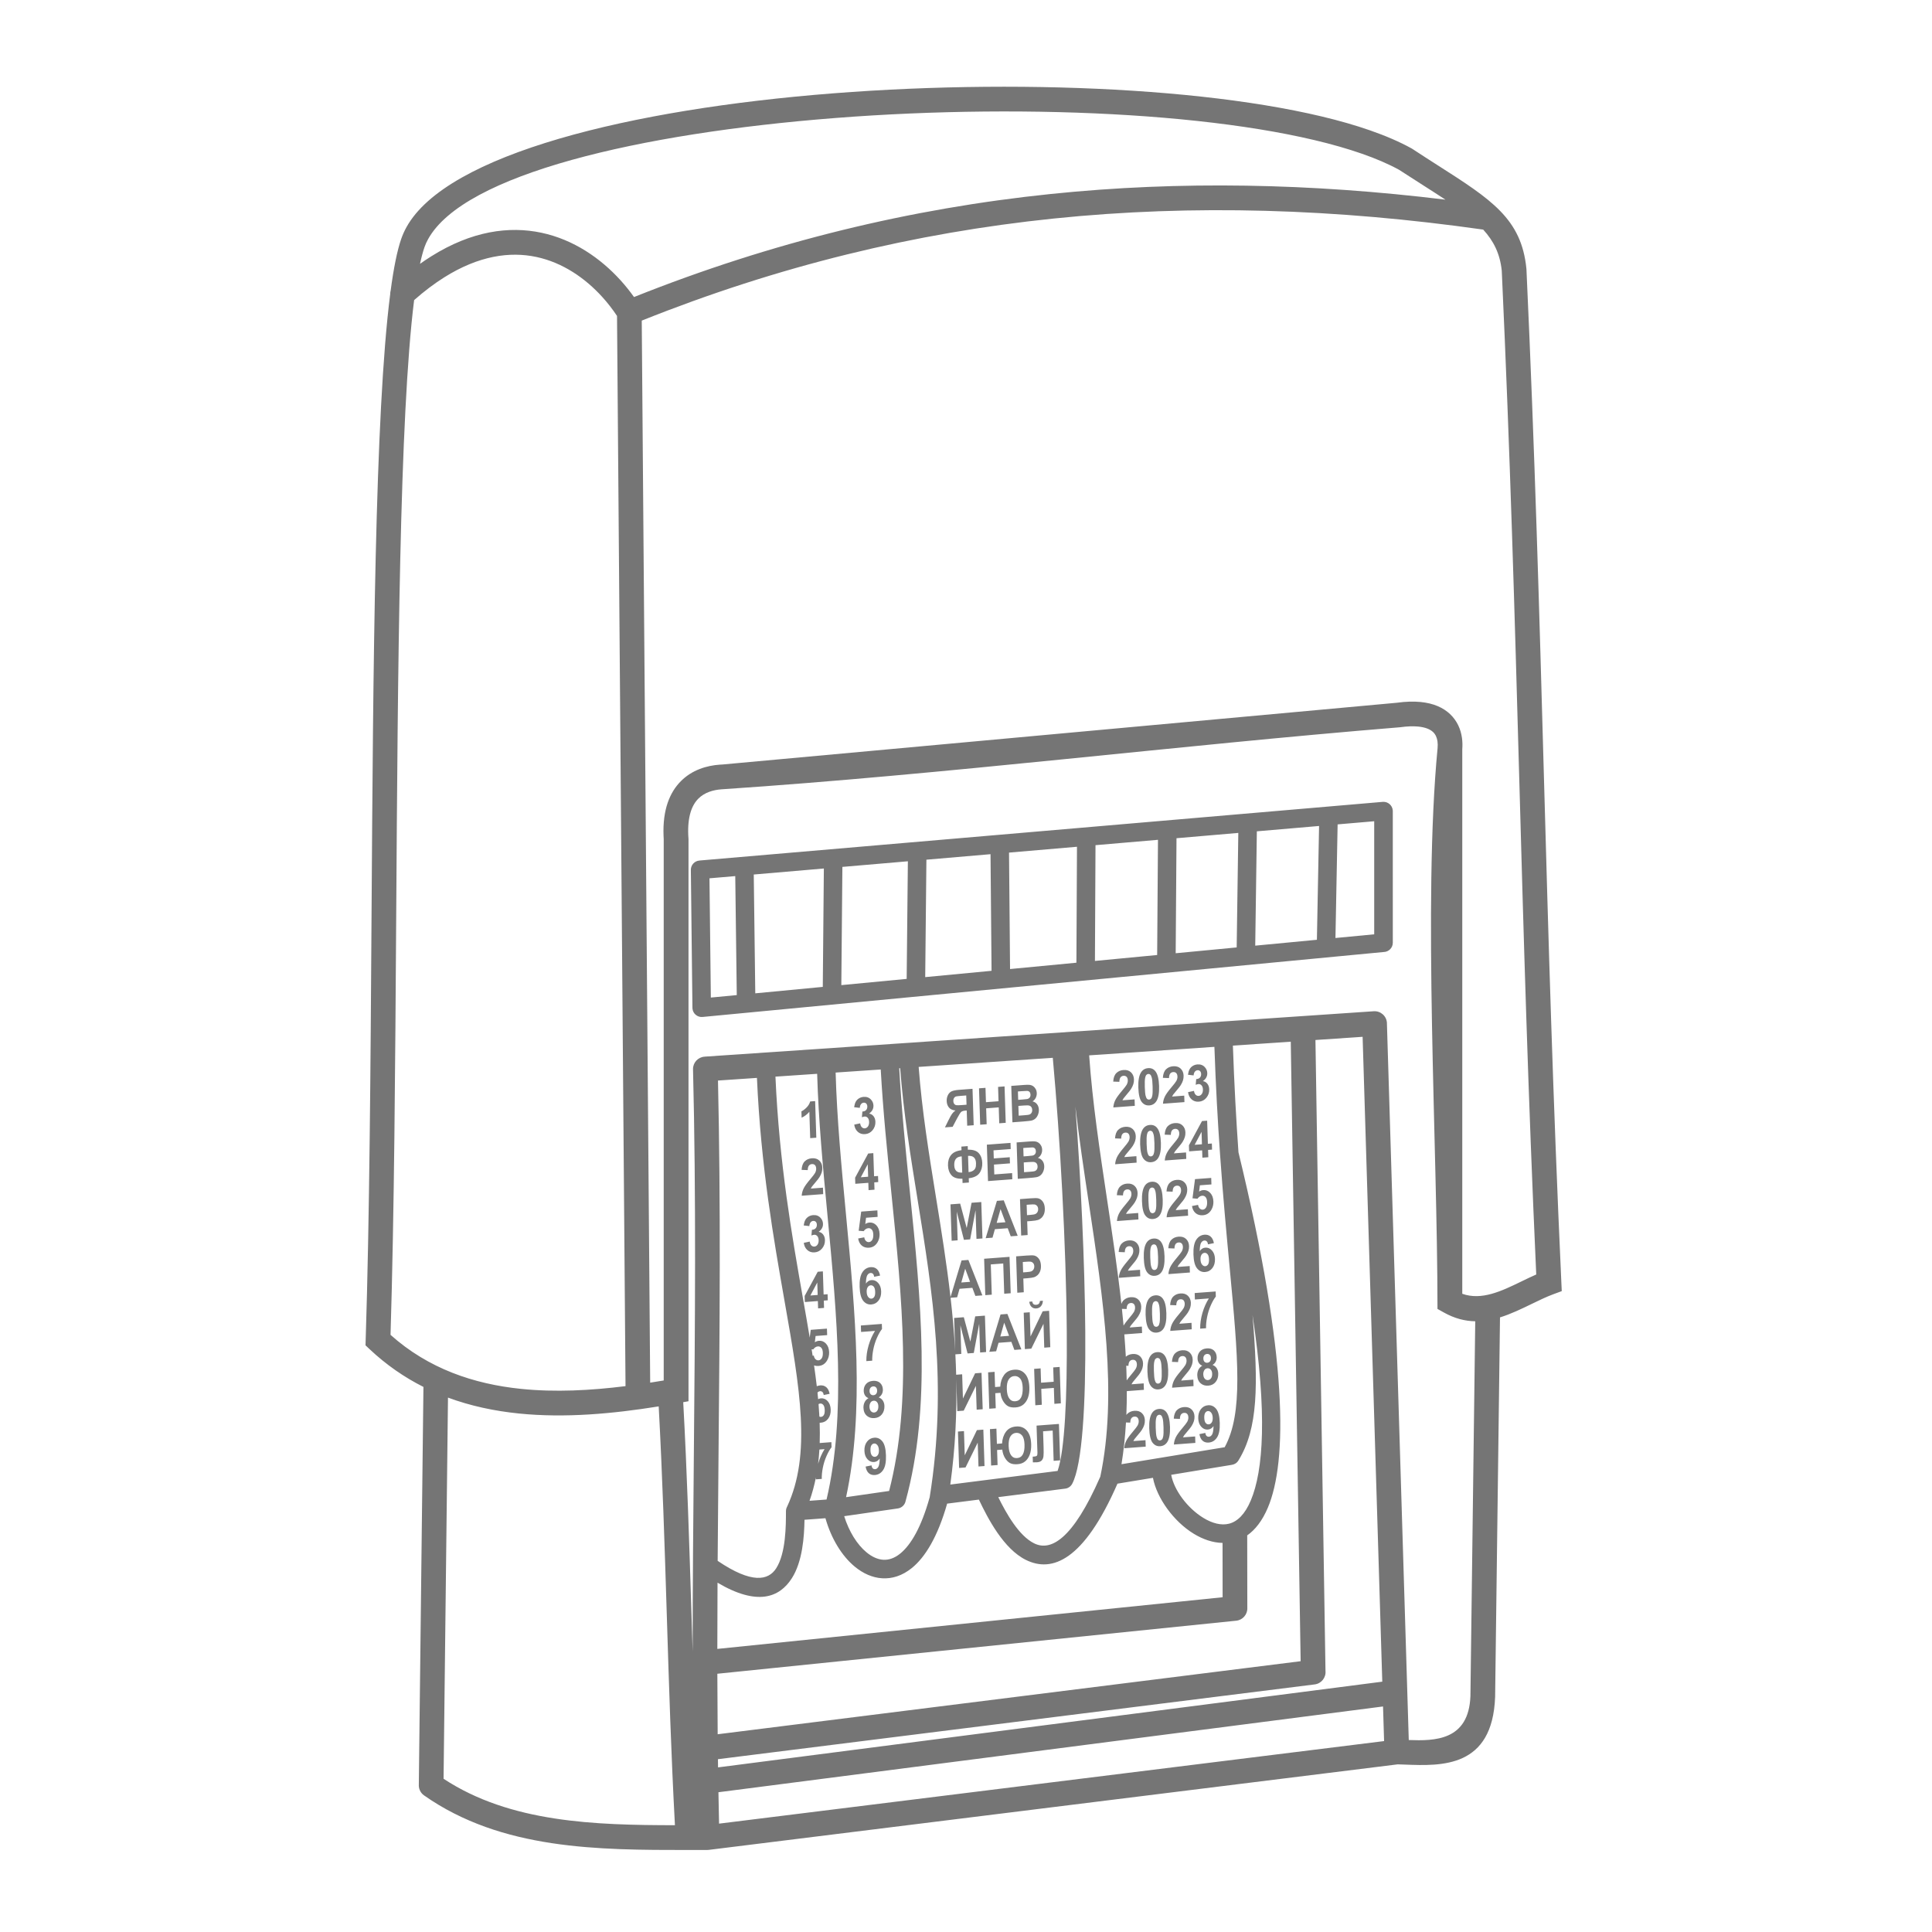 <?xml version="1.0" encoding="UTF-8"?> <!-- Creator: CorelDRAW 2019 (64-Bit) --> <svg xmlns="http://www.w3.org/2000/svg" xmlns:xlink="http://www.w3.org/1999/xlink" xmlns:xodm="http://www.corel.com/coreldraw/odm/2003" xml:space="preserve" width="50mm" height="50mm" style="shape-rendering:geometricPrecision; text-rendering:geometricPrecision; image-rendering:optimizeQuality; fill-rule:evenodd; clip-rule:evenodd" viewBox="0 0 5000 5000"> <defs> <style type="text/css"> <![CDATA[ .fil0 {fill:#757575;fill-rule:nonzero} ]]> </style> </defs> <g id="Слой_x0020_1">  <path class="fil0" d="M3654.95 385.19c29.66,19.46 47.97,31.15 65.07,42.07 139.75,89.24 217.54,138.93 230.29,267.98l0.13 1.75c21.86,475.13 33.51,893.17 45.15,1311.22 11.61,416.68 23.22,833.37 45.14,1309.91l1.07 23.3 -22 8.14c-17.88,6.62 -36.43,15.62 -55.21,24.74 -26.95,13.08 -54.34,26.36 -82.61,35.11l-12.62 982.29c-6.76,183.72 -138.59,178.69 -232.49,175.11 -7.09,-0.27 -13.97,-0.53 -19.61,-0.67l-1782.33 221.26c-1.67,0.26 -3.36,0.4 -5.09,0.4l-49.24 0c-230.48,0 -481.92,-0.01 -683.18,-141.31 -9.56,-6.72 -14.31,-17.73 -13.51,-28.58l11.94 -1028.55c-49.2,-24.79 -95.99,-56.87 -139.45,-97.8l-10.48 -9.87 0.46 -14.42c10.03,-315.75 12.59,-704.81 15.14,-1093.87 4.26,-651.21 8.53,-1302.36 48.35,-1612.46 -0.04,-3.07 0.35,-6.15 1.18,-9.12 7.73,-57.91 16.78,-103.3 27.37,-133.72 3.63,-10.41 8.12,-20.42 13.43,-30.03 104.71,-189.49 579.94,-305.55 1104.04,-346.49 518.24,-40.47 1087.72,-9.4 1389.48,95.72 40.84,14.2 76.91,29.76 107.45,46.64l2.13 1.25zm-1444.17 2525.28l15.29 -3.28c0.63,4.43 2.04,7.75 4.26,9.96 2.22,2.21 4.83,3.2 7.85,2.97 3.26,-0.24 5.94,-1.87 8.09,-4.87 2.12,-2.99 3.11,-6.9 2.96,-11.72 -0.15,-4.54 -1.32,-8.08 -3.54,-10.58 -2.22,-2.49 -4.86,-3.63 -7.95,-3.39 -2.02,0.14 -4.41,0.79 -7.19,1.9l1.28 -14.78c4.28,-0.2 7.5,-1.51 9.68,-3.94 2.18,-2.4 3.19,-5.49 3.08,-9.24 -0.11,-3.18 -1.01,-5.65 -2.72,-7.43 -1.72,-1.76 -3.95,-2.54 -6.7,-2.33 -2.71,0.2 -5,1.46 -6.83,3.75 -1.85,2.29 -2.91,5.52 -3.2,9.67l-14.65 -1.73c0.84,-5.83 2.22,-10.53 4.16,-14.12 1.93,-3.58 4.72,-6.49 8.31,-8.74 3.6,-2.22 7.68,-3.52 12.23,-3.87 7.78,-0.58 14.1,1.78 18.99,7.1 4.02,4.36 6.13,9.48 6.31,15.33 0.27,8.29 -3.48,15.23 -11.28,20.77 4.77,0.81 8.63,3.11 11.61,6.93 2.96,3.82 4.54,8.58 4.72,14.28 0.27,8.27 -2.16,15.53 -7.27,21.77 -5.11,6.23 -11.6,9.64 -19.49,10.23 -7.47,0.57 -13.74,-1.42 -18.82,-5.99 -5.08,-4.54 -8.14,-10.75 -9.18,-18.65zm37.04 169.61l-0.6 -18.95 -33.73 2.53 -0.5 -15.72 33.84 -62.63 13.32 -1.01 1.92 59.88 10.29 -0.77 0.5 15.78 -10.28 0.78 0.61 18.94 -15.37 1.17zm-1.11 -34.74l-1.03 -32.18 -17.87 33.6 18.9 -1.42zm-25.8 159.87l15.77 -3.06c0.6,4.04 2.03,7.19 4.32,9.41 2.31,2.23 4.91,3.22 7.82,3 3.3,-0.25 6.06,-2 8.26,-5.26 2.2,-3.26 3.19,-8 3,-14.21 -0.19,-5.83 -1.47,-10.11 -3.85,-12.85 -2.36,-2.75 -5.37,-3.98 -9.03,-3.7 -4.57,0.34 -8.59,2.93 -12.07,7.77l-12.88 -1.14 6.51 -49.56 41.93 -3.16 0.54 16.85 -29.9 2.25 -1.98 16.21c3.46,-2.25 7.04,-3.54 10.74,-3.82 7.04,-0.53 13.1,1.94 18.18,7.43 5.1,5.46 7.78,12.87 8.09,22.21 0.24,7.78 -1.52,14.86 -5.26,21.28 -5.12,8.74 -12.46,13.46 -22.02,14.18 -7.63,0.58 -13.95,-1.3 -18.91,-5.6 -4.99,-4.33 -8.05,-10.38 -9.26,-18.23zm56.7 96.02l-15.31 3.08c-0.48,-3.57 -1.54,-6.14 -3.18,-7.74 -1.64,-1.59 -3.7,-2.29 -6.22,-2.1 -3.35,0.24 -6.13,2.17 -8.33,5.77 -2.2,3.59 -3.41,10.84 -3.66,21.71 3.78,-5.61 8.58,-8.62 14.45,-9.07 6.61,-0.5 12.37,1.94 17.28,7.33 4.9,5.42 7.48,12.66 7.78,21.76 0.31,9.65 -1.93,17.6 -6.71,23.81 -4.78,6.2 -11.06,9.59 -18.84,10.18 -8.33,0.62 -15.32,-2.56 -20.93,-9.57 -5.61,-7 -8.7,-18.92 -9.24,-35.82 -0.56,-17.3 1.86,-29.99 7.22,-38.07 5.36,-8.06 12.51,-12.43 21.46,-13.1 6.27,-0.48 11.54,1.15 15.79,4.87 4.25,3.71 7.06,9.36 8.44,16.96zm-34.66 42.13c0.18,5.87 1.52,10.32 4,13.35 2.46,3.02 5.22,4.42 8.28,4.19 2.92,-0.22 5.32,-1.72 7.2,-4.47 1.86,-2.79 2.7,-7.16 2.51,-13.12 -0.19,-6.14 -1.39,-10.56 -3.59,-13.27 -2.21,-2.69 -4.87,-3.92 -8.02,-3.68 -3.07,0.23 -5.58,1.77 -7.61,4.68 -2.01,2.88 -2.95,6.99 -2.77,12.32zm-14.52 103.73l-0.53 -16.71 54.29 -4.09 0.43 13.16c-4.33,5.37 -8.64,12.89 -12.99,22.63 -4.31,9.73 -7.53,19.98 -9.63,30.74 -2.07,10.75 -2.97,20.29 -2.67,28.6l-15.24 1.14c-0.15,-13.06 1.77,-26.55 5.78,-40.46 4.03,-13.89 9.57,-26.48 16.68,-37.73l-36.12 2.72zm19.19 171.34c-4.13,-1.66 -7.21,-4.13 -9.17,-7.46 -1.98,-3.3 -3.02,-7.03 -3.15,-11.13 -0.23,-7.04 1.75,-13.01 5.89,-17.92 4.14,-4.9 10.2,-7.67 18.1,-8.26 7.86,-0.59 14.02,1.25 18.5,5.51 4.47,4.25 6.84,9.9 7.07,16.94 0.14,4.36 -0.74,8.32 -2.64,11.9 -1.87,3.54 -4.59,6.36 -8.15,8.43 4.66,1.76 8.24,4.57 10.78,8.43 2.52,3.87 3.86,8.43 4.03,13.71 0.28,8.73 -1.92,16.01 -6.62,21.83 -4.68,5.83 -11.06,9.03 -19.14,9.64 -7.51,0.56 -13.82,-1.22 -18.97,-5.36 -6.06,-4.87 -9.24,-11.97 -9.54,-21.25 -0.17,-5.11 0.8,-9.89 2.88,-14.32 2.08,-4.45 5.46,-8 10.13,-10.69zm2.74 -18.4c0.11,3.59 1.09,6.35 2.93,8.24 1.85,1.88 4.25,2.72 7.2,2.5 3,-0.23 5.35,-1.44 7.08,-3.62 1.72,-2.17 2.54,-5.07 2.42,-8.67 -0.1,-3.4 -1.09,-6.05 -2.92,-7.95 -1.86,-1.91 -4.23,-2.76 -7.14,-2.55 -3.04,0.24 -5.42,1.45 -7.14,3.64 -1.73,2.2 -2.54,5.01 -2.43,8.41zm-0.21 40.51c0.17,5.02 1.4,8.83 3.73,11.48 2.32,2.63 5.13,3.83 8.46,3.58 3.28,-0.25 5.93,-1.82 7.98,-4.67 2.05,-2.86 2.99,-6.84 2.82,-11.92 -0.14,-4.46 -1.33,-7.95 -3.6,-10.49 -2.26,-2.53 -5.05,-3.68 -8.38,-3.43 -3.87,0.29 -6.7,2.04 -8.5,5.25 -1.79,3.21 -2.62,6.6 -2.51,10.2zm-9.97 154.94l15.3 -3.09c0.48,3.54 1.55,6.13 3.16,7.72 1.62,1.62 3.72,2.31 6.28,2.12 3.26,-0.24 5.96,-2.19 8.12,-5.8 2.16,-3.61 3.37,-10.87 3.66,-21.73 -3.82,5.56 -8.7,8.57 -14.68,9.02 -6.49,0.49 -12.21,-1.94 -17.11,-7.31 -4.89,-5.36 -7.49,-12.62 -7.78,-21.79 -0.3,-9.56 1.93,-17.44 6.73,-23.65 4.8,-6.24 11.06,-9.63 18.76,-10.21 8.38,-0.63 15.39,2.56 20.99,9.54 5.61,7.01 8.7,18.98 9.24,35.95 0.56,17.23 -1.84,29.91 -7.17,37.96 -5.35,8.07 -12.5,12.44 -21.47,13.11 -6.45,0.48 -11.72,-1.1 -15.82,-4.74 -4.1,-3.63 -6.84,-9.33 -8.21,-17.1zm34.43 -42.21c-0.19,-5.81 -1.51,-10.24 -3.96,-13.27 -2.43,-3.02 -5.2,-4.42 -8.28,-4.19 -2.93,0.22 -5.31,1.73 -7.14,4.5 -1.87,2.78 -2.7,7.15 -2.5,13.11 0.19,6.08 1.39,10.45 3.58,13.14 2.19,2.68 4.85,3.91 8.01,3.67 3.05,-0.23 5.56,-1.78 7.55,-4.68 1.99,-2.9 2.9,-7 2.74,-12.28zm-162.02 -808.91l-15.82 1.18 -2.19 -68.2c-5.58,6.62 -12.24,11.72 -20.01,15.27l-0.52 -16.45c4.09,-1.85 8.48,-5.1 13.18,-9.78 4.71,-4.66 7.86,-9.94 9.49,-15.8l12.84 -0.96 3.03 94.74zm17.23 129.29l0.54 16.72 -55.57 4.18c0.4,-6.4 2.02,-12.55 4.83,-18.45 2.82,-5.92 8.53,-13.9 17.09,-23.98 6.9,-8.12 11.1,-13.61 12.63,-16.42 2.06,-3.89 3.04,-7.67 2.92,-11.33 -0.13,-4.03 -1.17,-7.05 -3.15,-9.08 -1.95,-2.03 -4.6,-2.91 -7.93,-2.66 -3.31,0.25 -5.89,1.59 -7.79,4.02 -1.87,2.4 -2.87,6.26 -3.01,11.57l-15.88 -0.6c0.63,-10.03 3.34,-17.4 8.17,-22.12 4.83,-4.69 10.96,-7.34 18.4,-7.89 8.17,-0.62 14.66,1.42 19.51,6.09 4.81,4.67 7.34,10.74 7.58,18.22 0.14,4.26 -0.41,8.35 -1.61,12.31 -1.2,3.93 -3.19,8.11 -5.97,12.53 -1.81,2.95 -5.17,7.23 -10.01,12.85 -4.85,5.62 -7.92,9.32 -9.19,11.16 -1.3,1.81 -2.32,3.58 -3.1,5.26l31.54 -2.38zm-49.62 142.81l15.3 -3.28c0.62,4.43 2.05,7.75 4.26,9.96 2.2,2.2 4.82,3.2 7.85,2.97 3.26,-0.24 5.94,-1.88 8.08,-4.87 2.13,-2.99 3.12,-6.9 2.97,-11.72 -0.14,-4.54 -1.32,-8.08 -3.55,-10.58 -2.22,-2.48 -4.86,-3.62 -7.93,-3.39 -2.03,0.14 -4.42,0.79 -7.2,1.9l1.28 -14.78c4.28,-0.19 7.49,-1.51 9.68,-3.94 2.18,-2.41 3.2,-5.5 3.08,-9.24 -0.11,-3.18 -1.01,-5.65 -2.73,-7.43 -1.72,-1.76 -3.94,-2.54 -6.69,-2.33 -2.72,0.2 -5,1.46 -6.83,3.75 -1.86,2.3 -2.92,5.52 -3.2,9.67l-14.65 -1.73c0.83,-5.82 2.21,-10.52 4.16,-14.13 1.93,-3.57 4.71,-6.48 8.3,-8.73 3.6,-2.22 7.69,-3.52 12.23,-3.87 7.78,-0.58 14.11,1.78 18.99,7.1 4.02,4.36 6.13,9.48 6.32,15.34 0.27,8.28 -3.49,15.23 -11.28,20.76 4.77,0.81 8.63,3.11 11.61,6.93 2.96,3.82 4.54,8.58 4.73,14.28 0.26,8.27 -2.17,15.53 -7.29,21.77 -5.1,6.23 -11.59,9.63 -19.48,10.23 -7.47,0.57 -13.75,-1.42 -18.82,-5.99 -5.09,-4.54 -8.14,-10.75 -9.19,-18.65zm37.05 169.6l-0.61 -18.94 -33.73 2.53 -0.5 -15.72 33.86 -62.63 13.31 -1 1.92 59.87 10.28 -0.78 0.51 15.79 -10.28 0.78 0.6 18.94 -15.36 1.16zm-1.12 -34.74l-1.03 -32.17 -17.87 33.6 18.9 -1.43zm-13.04 157.41l3.02 -0.59c0.59,4.04 2.02,7.19 4.31,9.41 2.32,2.22 4.91,3.22 7.82,2.99 3.31,-0.24 6.08,-1.99 8.27,-5.25 2.19,-3.26 3.19,-8 2.99,-14.21 -0.19,-5.83 -1.46,-10.11 -3.84,-12.85 -2.37,-2.75 -5.39,-3.97 -9.03,-3.7 -4.57,0.34 -8.6,2.93 -12.07,7.77l-4.09 -0.36 2.62 16.79zm-7.54 -47.1l2.63 -20.03 41.94 -3.16 0.54 16.85 -29.9 2.25 -1.99 16.21c3.45,-2.26 7.05,-3.54 10.74,-3.82 7.05,-0.53 13.11,1.94 18.19,7.42 5.1,5.48 7.78,12.88 8.08,22.22 0.25,7.78 -1.51,14.86 -5.26,21.28 -5.13,8.74 -12.46,13.46 -22.01,14.18 -4.34,0.33 -8.25,-0.13 -11.73,-1.38 2.65,18.37 5.01,36.33 7.04,53.91 2.76,-1.2 5.75,-1.93 8.98,-2.17 6.29,-0.48 11.55,1.15 15.79,4.87 4.25,3.7 7.06,9.36 8.45,16.96l-15.31 3.08c-0.48,-3.57 -1.55,-6.14 -3.18,-7.74 -1.63,-1.59 -3.7,-2.29 -6.22,-2.11 -2.58,0.2 -4.8,1.38 -6.7,3.54 0.6,5.76 1.17,11.48 1.69,17.15 2.27,-1.31 4.75,-2.07 7.46,-2.27 6.61,-0.49 12.38,1.95 17.28,7.33 4.9,5.42 7.49,12.66 7.78,21.75 0.31,9.65 -1.93,17.61 -6.71,23.82 -4.77,6.2 -11.05,9.59 -18.83,10.18 -1.03,0.08 -2.04,0.1 -3.03,0.06 0.62,17.93 0.67,35.42 0.1,52.56l30.25 -2.29 0.41 13.16c-4.32,5.37 -8.63,12.89 -12.96,22.63 -4.32,9.74 -7.55,19.98 -9.64,30.73 -2.09,10.76 -2.98,20.3 -2.67,28.61l-15.25 1.14c-0.01,-1.61 -0.01,-3.21 0.04,-4.84 -4.09,20.63 -9.52,40.72 -16.47,60.35l44.04 -3.28c51.21,-218.64 26.86,-476.43 2.52,-734.21 -11.69,-123.68 -23.38,-247.38 -26.85,-367.55l-107.93 7.32c9.91,225.41 42.97,413.41 71.01,572.85 6.24,35.5 12.24,69.6 17.68,102.44zm25.04 204.53c1.29,0.59 2.64,0.84 4.05,0.73 2.93,-0.22 5.34,-1.72 7.22,-4.47 1.86,-2.79 2.7,-7.16 2.51,-13.12 -0.2,-6.14 -1.4,-10.56 -3.59,-13.27 -2.21,-2.69 -4.88,-3.93 -8.03,-3.68 -1.58,0.12 -3.03,0.59 -4.33,1.42 0.89,10.95 1.62,21.74 2.17,32.39zm-3.35 122.14l0.06 -0.21c4.03,-13.89 9.58,-26.48 16.68,-37.73l-13.38 1.01c-0.74,12.51 -1.85,24.82 -3.36,36.93zm819.07 -943.11l0.54 16.71 -55.57 4.18c0.39,-6.4 2.01,-12.55 4.82,-18.45 2.83,-5.91 8.54,-13.9 17.1,-23.97 6.89,-8.13 11.1,-13.61 12.63,-16.43 2.05,-3.89 3.03,-7.66 2.92,-11.33 -0.13,-4.03 -1.17,-7.05 -3.15,-9.08 -1.96,-2.03 -4.61,-2.9 -7.94,-2.66 -3.32,0.26 -5.9,1.6 -7.79,4.02 -1.87,2.41 -2.87,6.27 -3,11.57l-15.89 -0.61c0.63,-10.02 3.35,-17.39 8.18,-22.11 4.82,-4.7 10.95,-7.33 18.4,-7.89 8.17,-0.62 14.66,1.43 19.5,6.09 4.82,4.67 7.35,10.75 7.59,18.23 0.13,4.25 -0.41,8.34 -1.62,12.3 -1.2,3.93 -3.19,8.1 -5.96,12.54 -1.82,2.95 -5.17,7.23 -10.01,12.84 -4.86,5.61 -7.92,9.33 -9.19,11.16 -1.3,1.81 -2.33,3.58 -3.1,5.26l31.54 -2.37zm35 -80.85c8.01,-0.6 14.37,2.19 19.11,8.39 5.62,7.31 8.73,19.94 9.3,37.84 0.57,17.86 -1.74,30.92 -6.9,39.14 -4.28,6.78 -10.41,10.48 -18.42,11.07 -8.05,0.61 -14.65,-2.43 -19.8,-9.12 -5.16,-6.69 -8.03,-19.12 -8.61,-37.22 -0.57,-17.79 1.74,-30.81 6.9,-39.02 4.28,-6.78 10.41,-10.48 18.42,-11.08zm0.48 15c-1.88,0.14 -3.55,0.96 -4.98,2.48 -1.43,1.5 -2.51,4.08 -3.2,7.76 -0.93,4.76 -1.21,12.69 -0.86,23.77 0.35,11.09 1.08,18.67 2.17,22.73 1.1,4.08 2.4,6.75 3.91,8.02 1.51,1.28 3.2,1.83 5.09,1.69 1.89,-0.14 3.56,-0.98 4.99,-2.49 1.43,-1.49 2.5,-4.07 3.19,-7.76 0.93,-4.71 1.22,-12.62 0.86,-23.72 -0.36,-11.07 -1.08,-18.65 -2.17,-22.71 -1.1,-4.08 -2.4,-6.77 -3.9,-8.05 -1.52,-1.29 -3.21,-1.87 -5.1,-1.72zm93.01 56.17l0.53 16.72 -55.56 4.18c0.4,-6.4 2.02,-12.55 4.83,-18.45 2.82,-5.92 8.53,-13.9 17.09,-23.98 6.9,-8.13 11.1,-13.61 12.63,-16.43 2.06,-3.89 3.04,-7.66 2.92,-11.32 -0.13,-4.03 -1.17,-7.06 -3.15,-9.08 -1.95,-2.03 -4.6,-2.91 -7.94,-2.66 -3.31,0.25 -5.89,1.59 -7.78,4.01 -1.87,2.41 -2.87,6.27 -3.01,11.58l-15.88 -0.61c0.63,-10.03 3.34,-17.4 8.16,-22.11 4.84,-4.7 10.97,-7.34 18.42,-7.9 8.17,-0.62 14.65,1.43 19.5,6.1 4.82,4.66 7.34,10.74 7.58,18.22 0.14,4.25 -0.41,8.34 -1.61,12.3 -1.21,3.94 -3.19,8.11 -5.96,12.54 -1.82,2.95 -5.18,7.23 -10.02,12.84 -4.85,5.62 -7.93,9.33 -9.19,11.16 -1.3,1.82 -2.32,3.59 -3.1,5.26l31.54 -2.37zm9.92 -9.03l15.3 -3.28c0.62,4.43 2.04,7.75 4.25,9.95 2.21,2.21 4.83,3.21 7.86,2.98 3.25,-0.24 5.94,-1.88 8.08,-4.87 2.13,-3 3.12,-6.9 2.97,-11.73 -0.15,-4.53 -1.33,-8.06 -3.54,-10.56 -2.23,-2.49 -4.87,-3.64 -7.96,-3.41 -2.02,0.15 -4.41,0.8 -7.19,1.91l1.29 -14.78c4.28,-0.2 7.49,-1.51 9.67,-3.94 2.18,-2.41 3.2,-5.5 3.08,-9.25 -0.11,-3.18 -1.01,-5.64 -2.72,-7.42 -1.72,-1.76 -3.95,-2.54 -6.7,-2.33 -2.71,0.2 -4.99,1.46 -6.83,3.75 -1.85,2.3 -2.91,5.51 -3.2,9.67l-14.64 -1.74c0.83,-5.81 2.21,-10.51 4.16,-14.11 1.93,-3.58 4.71,-6.5 8.3,-8.74 3.6,-2.23 7.69,-3.52 12.23,-3.87 7.77,-0.59 14.11,1.78 18.98,7.1 4.03,4.36 6.15,9.48 6.33,15.33 0.27,8.29 -3.49,15.24 -11.29,20.77 4.78,0.8 8.63,3.11 11.61,6.93 2.96,3.82 4.54,8.58 4.73,14.28 0.26,8.27 -2.17,15.53 -7.27,21.77 -5.11,6.22 -11.6,9.63 -19.5,10.23 -7.47,0.57 -13.75,-1.42 -18.81,-5.99 -5.09,-4.54 -8.15,-10.75 -9.19,-18.65zm-133.7 165.7l0.53 16.72 -55.56 4.19c0.39,-6.41 2.01,-12.56 4.83,-18.46 2.82,-5.91 8.53,-13.9 17.09,-23.97 6.89,-8.13 11.1,-13.62 12.63,-16.44 2.05,-3.88 3.04,-7.66 2.91,-11.31 -0.12,-4.04 -1.17,-7.06 -3.14,-9.08 -1.96,-2.03 -4.61,-2.92 -7.94,-2.66 -3.31,0.24 -5.89,1.58 -7.78,4.01 -1.88,2.41 -2.88,6.26 -3.01,11.57l-15.88 -0.6c0.63,-10.03 3.33,-17.4 8.16,-22.12 4.84,-4.69 10.96,-7.34 18.41,-7.89 8.16,-0.62 14.66,1.42 19.5,6.09 4.81,4.67 7.35,10.75 7.59,18.22 0.14,4.27 -0.41,8.34 -1.61,12.31 -1.22,3.93 -3.2,8.11 -5.97,12.54 -1.82,2.94 -5.18,7.22 -10.01,12.84 -4.85,5.62 -7.92,9.33 -9.2,11.16 -1.29,1.81 -2.31,3.58 -3.09,5.26l31.54 -2.38zm35 -80.84c8.01,-0.61 14.37,2.19 19.1,8.38 5.62,7.32 8.73,19.95 9.3,37.84 0.58,17.88 -1.72,30.93 -6.89,39.15 -4.27,6.78 -10.41,10.47 -18.42,11.08 -8.05,0.6 -14.65,-2.43 -19.81,-9.13 -5.15,-6.69 -8.01,-19.12 -8.6,-37.22 -0.57,-17.8 1.74,-30.8 6.89,-39.02 4.29,-6.79 10.42,-10.48 18.43,-11.08zm0.48 15c-1.88,0.14 -3.56,0.97 -4.97,2.48 -1.44,1.5 -2.52,4.08 -3.21,7.76 -0.93,4.76 -1.22,12.68 -0.86,23.76 0.35,11.1 1.08,18.68 2.18,22.75 1.09,4.07 2.39,6.75 3.9,8.01 1.5,1.27 3.21,1.83 5.09,1.69 1.89,-0.15 3.56,-0.97 5,-2.49 1.41,-1.5 2.49,-4.08 3.18,-7.76 0.93,-4.71 1.22,-12.62 0.87,-23.72 -0.36,-11.08 -1.08,-18.65 -2.18,-22.72 -1.1,-4.07 -2.41,-6.77 -3.9,-8.04 -1.51,-1.29 -3.21,-1.87 -5.1,-1.72zm93.01 56.17l0.54 16.71 -55.57 4.19c0.4,-6.41 2.01,-12.56 4.83,-18.46 2.83,-5.91 8.54,-13.9 17.09,-23.97 6.89,-8.12 11.11,-13.61 12.63,-16.43 2.06,-3.89 3.04,-7.66 2.92,-11.32 -0.13,-4.03 -1.17,-7.06 -3.14,-9.08 -1.97,-2.03 -4.62,-2.92 -7.95,-2.66 -3.31,0.25 -5.89,1.59 -7.78,4.02 -1.87,2.4 -2.87,6.26 -3.01,11.56l-15.88 -0.6c0.62,-10.02 3.34,-17.4 8.17,-22.12 4.83,-4.69 10.96,-7.33 18.41,-7.89 8.16,-0.61 14.66,1.43 19.49,6.09 4.82,4.68 7.36,10.75 7.59,18.23 0.14,4.26 -0.41,8.34 -1.62,12.3 -1.2,3.93 -3.19,8.11 -5.96,12.54 -1.82,2.95 -5.17,7.23 -10.01,12.85 -4.85,5.61 -7.92,9.32 -9.19,11.15 -1.29,1.81 -2.32,3.58 -3.09,5.27l31.53 -2.38zm42.25 13.57l-0.6 -18.95 -33.73 2.54 -0.5 -15.72 33.85 -62.63 13.32 -1 1.91 59.87 10.29 -0.78 0.51 15.79 -10.29 0.78 0.61 18.94 -15.37 1.16zm-1.11 -34.74l-1.03 -32.17 -17.88 33.59 18.91 -1.42zm-164.93 177.85l0.54 16.71 -55.56 4.18c0.39,-6.4 2.01,-12.55 4.83,-18.45 2.82,-5.9 8.52,-13.91 17.08,-23.97 6.9,-8.13 11.1,-13.61 12.63,-16.44 2.07,-3.89 3.04,-7.65 2.93,-11.32 -0.14,-4.03 -1.17,-7.05 -3.15,-9.07 -1.96,-2.04 -4.61,-2.91 -7.94,-2.66 -3.31,0.24 -5.89,1.59 -7.78,4.01 -1.87,2.41 -2.87,6.27 -3.01,11.57l-15.89 -0.61c0.63,-10.02 3.35,-17.39 8.17,-22.1 4.83,-4.7 10.97,-7.34 18.41,-7.9 8.17,-0.61 14.65,1.42 19.5,6.1 4.82,4.66 7.34,10.74 7.59,18.22 0.14,4.25 -0.41,8.33 -1.61,12.3 -1.21,3.94 -3.2,8.11 -5.97,12.53 -1.82,2.96 -5.17,7.23 -10.01,12.85 -4.86,5.62 -7.93,9.33 -9.2,11.16 -1.3,1.81 -2.31,3.57 -3.09,5.27l31.53 -2.38zm35.01 -80.85c8.01,-0.61 14.37,2.19 19.1,8.38 5.62,7.32 8.73,19.94 9.31,37.83 0.57,17.89 -1.74,30.94 -6.89,39.15 -4.28,6.79 -10.42,10.48 -18.43,11.08 -8.05,0.61 -14.65,-2.43 -19.8,-9.12 -5.16,-6.69 -8.03,-19.11 -8.6,-37.23 -0.58,-17.78 1.73,-30.79 6.89,-39.01 4.27,-6.79 10.41,-10.48 18.42,-11.08zm0.48 14.99c-1.89,0.15 -3.56,0.98 -4.98,2.49 -1.43,1.5 -2.51,4.08 -3.2,7.76 -0.93,4.75 -1.22,12.69 -0.87,23.76 0.36,11.11 1.09,18.67 2.18,22.75 1.1,4.06 2.41,6.74 3.91,8.02 1.51,1.26 3.21,1.82 5.09,1.67 1.88,-0.14 3.56,-0.97 4.99,-2.48 1.42,-1.49 2.5,-4.09 3.19,-7.76 0.93,-4.71 1.22,-12.62 0.86,-23.72 -0.35,-11.08 -1.08,-18.65 -2.18,-22.72 -1.08,-4.07 -2.39,-6.76 -3.89,-8.04 -1.51,-1.29 -3.22,-1.86 -5.1,-1.73zm93.01 56.18l0.54 16.71 -55.57 4.19c0.39,-6.41 2.01,-12.56 4.83,-18.46 2.82,-5.9 8.53,-13.9 17.09,-23.97 6.9,-8.13 11.1,-13.61 12.63,-16.43 2.06,-3.89 3.04,-7.66 2.92,-11.33 -0.13,-4.03 -1.17,-7.05 -3.15,-9.07 -1.95,-2.04 -4.6,-2.91 -7.93,-2.66 -3.32,0.25 -5.9,1.59 -7.79,4.01 -1.88,2.41 -2.87,6.27 -3.01,11.58l-15.88 -0.62c0.63,-10.02 3.34,-17.39 8.17,-22.1 4.83,-4.7 10.95,-7.34 18.41,-7.9 8.16,-0.61 14.65,1.43 19.49,6.1 4.82,4.66 7.35,10.74 7.6,18.22 0.13,4.25 -0.42,8.33 -1.62,12.3 -1.21,3.94 -3.19,8.11 -5.97,12.54 -1.81,2.95 -5.17,7.23 -10,12.84 -4.86,5.62 -7.93,9.33 -9.2,11.16 -1.3,1.82 -2.32,3.58 -3.09,5.27l31.53 -2.38zm10.64 -8.3l15.76 -3.05c0.6,4.04 2.03,7.19 4.32,9.41 2.31,2.22 4.91,3.21 7.81,3 3.32,-0.25 6.08,-2 8.27,-5.27 2.2,-3.25 3.2,-8 3,-14.2 -0.19,-5.83 -1.47,-10.11 -3.85,-12.85 -2.36,-2.75 -5.37,-3.98 -9.03,-3.7 -4.56,0.34 -8.59,2.93 -12.07,7.76l-12.88 -1.13 6.51 -49.56 41.94 -3.16 0.54 16.84 -29.91 2.26 -1.98 16.21c3.45,-2.26 7.04,-3.54 10.74,-3.82 7.04,-0.53 13.11,1.94 18.19,7.42 5.09,5.48 7.78,12.87 8.08,22.22 0.24,7.78 -1.51,14.86 -5.26,21.28 -5.13,8.74 -12.46,13.46 -22.02,14.18 -7.63,0.57 -13.95,-1.3 -18.91,-5.6 -4.99,-4.34 -8.05,-10.38 -9.25,-18.24zm-134.43 164.98l0.54 16.71 -55.56 4.18c0.39,-6.4 2.01,-12.55 4.82,-18.45 2.83,-5.91 8.54,-13.9 17.09,-23.98 6.9,-8.13 11.11,-13.61 12.64,-16.42 2.05,-3.9 3.03,-7.66 2.91,-11.33 -0.12,-4.03 -1.16,-7.06 -3.14,-9.08 -1.96,-2.03 -4.61,-2.9 -7.95,-2.66 -3.3,0.26 -5.89,1.6 -7.78,4.02 -1.86,2.41 -2.86,6.26 -3.01,11.57l-15.87 -0.61c0.62,-10.03 3.33,-17.39 8.17,-22.11 4.82,-4.69 10.96,-7.33 18.4,-7.9 8.17,-0.61 14.66,1.43 19.5,6.1 4.82,4.67 7.35,10.75 7.59,18.22 0.13,4.26 -0.41,8.34 -1.62,12.3 -1.2,3.94 -3.19,8.12 -5.96,12.55 -1.82,2.94 -5.17,7.22 -10.02,12.84 -4.85,5.62 -7.92,9.32 -9.19,11.15 -1.29,1.82 -2.31,3.59 -3.09,5.27l31.53 -2.37zm35 -80.86c8.02,-0.6 14.38,2.19 19.12,8.4 5.62,7.31 8.72,19.93 9.29,37.83 0.57,17.87 -1.73,30.92 -6.89,39.14 -4.28,6.79 -10.41,10.48 -18.42,11.08 -8.05,0.61 -14.65,-2.43 -19.8,-9.12 -5.16,-6.69 -8.03,-19.12 -8.61,-37.23 -0.56,-17.79 1.74,-30.8 6.9,-39.01 4.28,-6.78 10.41,-10.48 18.41,-11.09zm0.49 15.01c-1.88,0.14 -3.56,0.96 -4.98,2.48 -1.44,1.49 -2.51,4.08 -3.2,7.76 -0.93,4.75 -1.22,12.69 -0.86,23.77 0.36,11.09 1.09,18.66 2.17,22.73 1.1,4.08 2.4,6.75 3.91,8.02 1.51,1.27 3.2,1.82 5.08,1.68 1.9,-0.14 3.57,-0.97 5,-2.49 1.43,-1.48 2.5,-4.07 3.19,-7.75 0.93,-4.71 1.21,-12.62 0.86,-23.72 -0.35,-11.08 -1.08,-18.65 -2.17,-22.71 -1.09,-4.08 -2.4,-6.78 -3.91,-8.05 -1.5,-1.3 -3.2,-1.87 -5.09,-1.72zm93.01 56.17l0.53 16.71 -55.56 4.18c0.4,-6.4 2.02,-12.55 4.83,-18.45 2.82,-5.91 8.53,-13.9 17.09,-23.97 6.89,-8.14 11.1,-13.62 12.63,-16.43 2.06,-3.9 3.04,-7.66 2.92,-11.32 -0.13,-4.04 -1.17,-7.06 -3.15,-9.09 -1.96,-2.02 -4.61,-2.9 -7.94,-2.65 -3.31,0.25 -5.89,1.59 -7.78,4.01 -1.87,2.41 -2.87,6.27 -3.01,11.57l-15.88 -0.6c0.63,-10.04 3.34,-17.4 8.17,-22.12 4.83,-4.69 10.96,-7.33 18.41,-7.89 8.16,-0.62 14.65,1.43 19.49,6.1 4.82,4.66 7.35,10.74 7.59,18.21 0.14,4.26 -0.41,8.35 -1.61,12.31 -1.2,3.94 -3.19,8.11 -5.97,12.54 -1.82,2.94 -5.17,7.22 -10.01,12.84 -4.85,5.62 -7.92,9.32 -9.2,11.15 -1.29,1.82 -2.31,3.59 -3.09,5.27l31.54 -2.37zm62.62 -59.27l-15.31 3.08c-0.47,-3.57 -1.54,-6.15 -3.17,-7.74 -1.65,-1.59 -3.71,-2.3 -6.23,-2.11 -3.35,0.26 -6.12,2.18 -8.33,5.78 -2.2,3.59 -3.41,10.83 -3.66,21.71 3.77,-5.6 8.58,-8.63 14.46,-9.07 6.6,-0.5 12.37,1.95 17.27,7.33 4.9,5.42 7.48,12.65 7.78,21.76 0.31,9.64 -1.93,17.6 -6.71,23.8 -4.78,6.21 -11.05,9.6 -18.83,10.19 -8.34,0.63 -15.33,-2.56 -20.94,-9.57 -5.61,-7 -8.69,-18.93 -9.24,-35.82 -0.55,-17.29 1.86,-29.99 7.22,-38.07 5.36,-8.07 12.51,-12.43 21.46,-13.11 6.28,-0.47 11.54,1.15 15.79,4.88 4.25,3.7 7.06,9.36 8.44,16.96zm-34.66 42.13c0.18,5.87 1.53,10.32 3.99,13.34 2.48,3.03 5.22,4.43 8.29,4.2 2.92,-0.22 5.32,-1.73 7.2,-4.47 1.86,-2.79 2.7,-7.16 2.52,-13.13 -0.2,-6.13 -1.4,-10.55 -3.6,-13.26 -2.2,-2.7 -4.86,-3.93 -8.02,-3.69 -3.07,0.23 -5.58,1.78 -7.62,4.69 -2,2.88 -2.94,6.99 -2.76,12.32zm-151.74 173.81l0.53 16.72 -45.97 3.46c1.55,19.36 2.89,38.63 3.92,57.8 4.68,-4.16 10.5,-6.5 17.48,-7.03 8.17,-0.61 14.66,1.43 19.5,6.1 4.82,4.67 7.35,10.75 7.59,18.22 0.13,4.26 -0.41,8.34 -1.62,12.31 -1.2,3.93 -3.19,8.11 -5.96,12.53 -1.82,2.96 -5.18,7.23 -10.01,12.85 -4.86,5.61 -7.93,9.32 -9.2,11.16 -1.29,1.8 -2.31,3.57 -3.09,5.26l31.54 -2.38 0.53 16.71 -44.18 3.33c0.04,20.7 -0.33,41.24 -1.19,61.61 0.73,-1.02 1.53,-1.95 2.39,-2.8 4.83,-4.7 10.96,-7.33 18.41,-7.9 8.17,-0.61 14.66,1.43 19.5,6.1 4.82,4.67 7.35,10.74 7.58,18.22 0.14,4.25 -0.41,8.34 -1.61,12.3 -1.2,3.94 -3.19,8.11 -5.96,12.55 -1.82,2.94 -5.17,7.22 -10.01,12.83 -4.86,5.62 -7.93,9.33 -9.2,11.16 -1.3,1.82 -2.32,3.58 -3.1,5.27l31.54 -2.37 0.54 16.7 -55.56 4.19c0.39,-6.4 2.01,-12.55 4.83,-18.45 2.82,-5.91 8.53,-13.9 17.08,-23.98 6.9,-8.13 11.11,-13.61 12.64,-16.42 2.05,-3.9 3.03,-7.66 2.92,-11.33 -0.13,-4.03 -1.17,-7.05 -3.15,-9.08 -1.96,-2.04 -4.61,-2.91 -7.94,-2.66 -3.31,0.25 -5.89,1.59 -7.78,4.02 -1.87,2.4 -2.88,6.26 -3.01,11.57l-11.09 -0.43c-2.13,36.67 -5.88,72.73 -11.6,108.05l267.05 -43.95c48.11,-88.14 35.01,-228.34 12.79,-465.93 -7.88,-84.25 -16.89,-180.48 -24.68,-290.84 -0.08,-0.73 -0.13,-1.46 -0.14,-2.19 -5.9,-83.93 -11.1,-176.02 -14.55,-277.2l-324.13 21.99c8.45,121.34 27.47,247.57 46.42,373.5 13.62,90.54 27.23,180.95 36.96,269.81 1.37,-3.89 3.32,-7.07 5.84,-9.53 4.83,-4.69 10.95,-7.34 18.4,-7.9 8.16,-0.61 14.66,1.43 19.5,6.1 4.81,4.67 7.35,10.74 7.59,18.22 0.14,4.26 -0.41,8.35 -1.62,12.31 -1.2,3.93 -3.19,8.1 -5.97,12.53 -1.81,2.95 -5.17,7.23 -10,12.85 -4.85,5.62 -7.92,9.32 -9.2,11.15 -1.29,1.82 -2.31,3.59 -3.09,5.27l31.54 -2.38zm-47.39 -2.63c3.2,-5.16 7.96,-11.46 14.27,-18.9 6.9,-8.12 11.11,-13.61 12.64,-16.43 2.05,-3.89 3.03,-7.66 2.91,-11.32 -0.12,-4.03 -1.17,-7.05 -3.14,-9.08 -1.96,-2.02 -4.61,-2.91 -7.94,-2.65 -3.32,0.24 -5.89,1.58 -7.78,4 -1.88,2.41 -2.88,6.27 -3.01,11.58l-12.19 -0.46c1.52,14.46 2.95,28.88 4.24,43.26zm82.39 -78.22c8.01,-0.6 14.37,2.2 19.1,8.39 5.63,7.31 8.73,19.95 9.3,37.84 0.58,17.87 -1.73,30.92 -6.89,39.15 -4.27,6.78 -10.41,10.47 -18.42,11.07 -8.05,0.6 -14.65,-2.43 -19.8,-9.13 -5.15,-6.68 -8.03,-19.11 -8.61,-37.22 -0.57,-17.79 1.74,-30.8 6.9,-39.01 4.28,-6.79 10.42,-10.48 18.42,-11.09zm0.48 15c-1.88,0.14 -3.56,0.97 -4.97,2.49 -1.44,1.5 -2.52,4.08 -3.21,7.76 -0.93,4.76 -1.21,12.68 -0.86,23.76 0.35,11.1 1.08,18.67 2.17,22.74 1.1,4.08 2.4,6.75 3.91,8.02 1.5,1.27 3.21,1.83 5.09,1.68 1.89,-0.14 3.56,-0.97 5,-2.49 1.42,-1.49 2.49,-4.07 3.19,-7.75 0.92,-4.72 1.21,-12.63 0.86,-23.72 -0.36,-11.08 -1.08,-18.65 -2.18,-22.72 -1.1,-4.07 -2.4,-6.77 -3.9,-8.04 -1.52,-1.3 -3.21,-1.87 -5.1,-1.73zm93.01 56.17l0.54 16.72 -55.56 4.19c0.38,-6.41 2,-12.55 4.82,-18.46 2.83,-5.91 8.54,-13.9 17.09,-23.97 6.9,-8.13 11.11,-13.61 12.64,-16.43 2.05,-3.89 3.02,-7.67 2.91,-11.32 -0.13,-4.04 -1.17,-7.06 -3.15,-9.09 -1.95,-2.02 -4.61,-2.91 -7.94,-2.65 -3.31,0.25 -5.89,1.58 -7.78,4.01 -1.87,2.41 -2.87,6.26 -3.01,11.57l-15.88 -0.6c0.62,-10.03 3.34,-17.4 8.17,-22.12 4.83,-4.69 10.96,-7.33 18.4,-7.89 8.17,-0.62 14.67,1.42 19.51,6.09 4.81,4.67 7.35,10.75 7.58,18.22 0.14,4.26 -0.41,8.35 -1.61,12.31 -1.21,3.93 -3.2,8.11 -5.97,12.53 -1.82,2.96 -5.17,7.23 -10.01,12.85 -4.86,5.62 -7.92,9.32 -9.19,11.16 -1.3,1.81 -2.32,3.58 -3.1,5.26l31.54 -2.38zm8.74 -60.4l-0.54 -16.71 54.29 -4.09 0.43 13.15c-4.33,5.37 -8.64,12.9 -12.98,22.64 -4.32,9.73 -7.54,19.98 -9.64,30.73 -2.08,10.76 -2.97,20.3 -2.66,28.61l-15.25 1.14c-0.15,-13.07 1.77,-26.55 5.78,-40.46 4.04,-13.89 9.57,-26.49 16.68,-37.73l-36.11 2.72zm-176.47 209.3c2.87,-4.05 6.49,-8.63 10.84,-13.75 6.89,-8.12 11.09,-13.6 12.63,-16.43 2.06,-3.88 3.03,-7.65 2.91,-11.32 -0.13,-4.03 -1.17,-7.05 -3.15,-9.08 -1.95,-2.03 -4.6,-2.91 -7.93,-2.66 -3.31,0.25 -5.89,1.59 -7.78,4.02 -1.88,2.4 -2.87,6.26 -3.01,11.57l-5.68 -0.22c0.52,12.68 0.92,25.3 1.17,37.87zm78.95 -73.07c8.01,-0.6 14.37,2.19 19.1,8.39 5.62,7.32 8.73,19.95 9.31,37.83 0.57,17.88 -1.74,30.94 -6.9,39.15 -4.27,6.78 -10.41,10.47 -18.43,11.08 -8.04,0.6 -14.64,-2.43 -19.79,-9.12 -5.16,-6.7 -8.02,-19.12 -8.6,-37.23 -0.58,-17.79 1.73,-30.8 6.89,-39.02 4.28,-6.78 10.41,-10.48 18.42,-11.08zm0.48 15c-1.88,0.14 -3.56,0.98 -4.98,2.49 -1.43,1.5 -2.5,4.07 -3.2,7.76 -0.93,4.75 -1.22,12.69 -0.87,23.75 0.36,11.11 1.09,18.68 2.19,22.75 1.09,4.07 2.39,6.75 3.9,8.02 1.51,1.27 3.21,1.82 5.09,1.68 1.89,-0.14 3.56,-0.97 5,-2.49 1.41,-1.48 2.49,-4.08 3.18,-7.76 0.93,-4.7 1.22,-12.61 0.86,-23.71 -0.35,-11.08 -1.07,-18.65 -2.17,-22.72 -1.09,-4.07 -2.4,-6.76 -3.91,-8.04 -1.5,-1.29 -3.21,-1.87 -5.09,-1.73zm93.01 56.18l0.54 16.71 -55.57 4.18c0.39,-6.4 2.01,-12.55 4.84,-18.46 2.81,-5.9 8.53,-13.9 17.08,-23.97 6.89,-8.12 11.1,-13.6 12.63,-16.43 2.05,-3.88 3.04,-7.65 2.91,-11.32 -0.12,-4.03 -1.16,-7.05 -3.14,-9.08 -1.95,-2.03 -4.61,-2.9 -7.94,-2.66 -3.31,0.26 -5.89,1.6 -7.78,4.02 -1.87,2.4 -2.87,6.27 -3.01,11.58l-15.88 -0.62c0.63,-10.02 3.33,-17.39 8.17,-22.11 4.83,-4.69 10.96,-7.33 18.41,-7.9 8.16,-0.61 14.66,1.43 19.49,6.1 4.82,4.68 7.35,10.75 7.6,18.23 0.13,4.25 -0.41,8.33 -1.62,12.3 -1.21,3.94 -3.2,8.11 -5.97,12.53 -1.82,2.96 -5.17,7.24 -10,12.85 -4.86,5.61 -7.93,9.33 -9.21,11.16 -1.28,1.81 -2.31,3.58 -3.08,5.26l31.53 -2.37zm23.22 -36.07c-4.14,-1.66 -7.21,-4.14 -9.17,-7.46 -1.98,-3.3 -3.02,-7.03 -3.15,-11.13 -0.23,-7.04 1.73,-13.01 5.88,-17.92 4.15,-4.9 10.19,-7.67 18.11,-8.26 7.86,-0.6 14.02,1.25 18.49,5.5 4.48,4.26 6.84,9.91 7.07,16.95 0.13,4.36 -0.74,8.32 -2.63,11.89 -1.88,3.55 -4.6,6.37 -8.17,8.44 4.67,1.76 8.26,4.57 10.79,8.42 2.51,3.88 3.85,8.44 4.03,13.72 0.27,8.73 -1.92,16 -6.61,21.82 -4.68,5.84 -11.07,9.04 -19.15,9.65 -7.51,0.56 -13.82,-1.23 -18.97,-5.37 -6.06,-4.86 -9.24,-11.96 -9.54,-21.24 -0.16,-5.11 0.8,-9.89 2.88,-14.32 2.08,-4.45 5.46,-8 10.14,-10.69zm2.73 -18.41c0.11,3.6 1.1,6.37 2.93,8.25 1.86,1.88 4.25,2.71 7.2,2.49 3,-0.23 5.36,-1.43 7.08,-3.61 1.72,-2.18 2.54,-5.07 2.43,-8.67 -0.11,-3.4 -1.09,-6.06 -2.93,-7.95 -1.85,-1.91 -4.23,-2.77 -7.14,-2.54 -3.04,0.22 -5.41,1.43 -7.13,3.63 -1.74,2.2 -2.56,5.01 -2.44,8.4zm-0.21 40.52c0.17,5.01 1.4,8.84 3.73,11.48 2.32,2.64 5.14,3.83 8.46,3.58 3.29,-0.24 5.93,-1.82 7.99,-4.67 2.04,-2.86 2.99,-6.84 2.82,-11.93 -0.15,-4.45 -1.34,-7.94 -3.6,-10.48 -2.26,-2.54 -5.06,-3.68 -8.39,-3.44 -3.87,0.3 -6.69,2.05 -8.5,5.26 -1.79,3.21 -2.62,6.6 -2.51,10.2zm-114.52 89.78c8.01,-0.6 14.37,2.19 19.11,8.4 5.62,7.31 8.72,19.93 9.3,37.83 0.57,17.87 -1.74,30.92 -6.9,39.14 -4.28,6.79 -10.41,10.48 -18.42,11.08 -8.05,0.61 -14.65,-2.43 -19.8,-9.12 -5.16,-6.69 -8.03,-19.12 -8.61,-37.23 -0.56,-17.79 1.74,-30.8 6.9,-39.01 4.28,-6.79 10.41,-10.48 18.42,-11.09zm0.48 15.01c-1.89,0.13 -3.55,0.96 -4.98,2.47 -1.43,1.5 -2.51,4.09 -3.2,7.76 -0.93,4.76 -1.22,12.7 -0.86,23.77 0.35,11.1 1.08,18.68 2.17,22.74 1.1,4.08 2.4,6.75 3.9,8.02 1.52,1.27 3.21,1.82 5.1,1.68 1.88,-0.14 3.56,-0.97 4.99,-2.48 1.43,-1.5 2.5,-4.09 3.19,-7.77 0.93,-4.7 1.22,-12.61 0.86,-23.71 -0.35,-11.07 -1.08,-18.65 -2.17,-22.72 -1.1,-4.08 -2.4,-6.77 -3.91,-8.05 -1.5,-1.29 -3.2,-1.86 -5.09,-1.71zm93.01 56.17l0.54 16.7 -55.57 4.19c0.4,-6.4 2.02,-12.55 4.83,-18.45 2.82,-5.91 8.53,-13.9 17.09,-23.97 6.9,-8.14 11.1,-13.62 12.63,-16.43 2.06,-3.9 3.04,-7.66 2.92,-11.33 -0.13,-4.03 -1.17,-7.05 -3.15,-9.08 -1.95,-2.03 -4.6,-2.91 -7.93,-2.66 -3.32,0.25 -5.9,1.59 -7.79,4.02 -1.87,2.41 -2.87,6.27 -3,11.58l-15.89 -0.62c0.62,-10.03 3.34,-17.39 8.17,-22.11 4.83,-4.7 10.96,-7.33 18.41,-7.9 8.16,-0.61 14.65,1.43 19.5,6.1 4.81,4.67 7.34,10.74 7.58,18.22 0.14,4.26 -0.41,8.34 -1.61,12.3 -1.21,3.94 -3.19,8.12 -5.97,12.55 -1.81,2.94 -5.17,7.22 -10,12.83 -4.86,5.62 -7.93,9.34 -9.21,11.16 -1.29,1.82 -2.31,3.59 -3.09,5.27l31.54 -2.37zm11.06 -6.02l15.3 -3.1c0.48,3.56 1.55,6.13 3.17,7.73 1.61,1.62 3.72,2.31 6.27,2.12 3.26,-0.25 5.96,-2.18 8.12,-5.8 2.16,-3.61 3.37,-10.87 3.66,-21.73 -3.82,5.57 -8.69,8.56 -14.68,9.02 -6.5,0.48 -12.2,-1.94 -17.1,-7.31 -4.91,-5.37 -7.5,-12.62 -7.79,-21.79 -0.3,-9.56 1.94,-17.44 6.73,-23.66 4.81,-6.23 11.06,-9.62 18.76,-10.2 8.38,-0.63 15.38,2.56 21,9.54 5.6,7.01 8.68,18.98 9.23,35.95 0.55,17.23 -1.84,29.9 -7.17,37.96 -5.34,8.07 -12.5,12.43 -21.47,13.11 -6.45,0.48 -11.72,-1.09 -15.82,-4.74 -4.09,-3.64 -6.85,-9.33 -8.21,-17.1zm34.43 -42.21c-0.19,-5.81 -1.52,-10.24 -3.96,-13.26 -2.43,-3.03 -5.2,-4.43 -8.28,-4.2 -2.93,0.22 -5.31,1.72 -7.15,4.5 -1.87,2.77 -2.68,7.15 -2.49,13.12 0.19,6.07 1.39,10.44 3.58,13.13 2.19,2.67 4.86,3.91 8.01,3.66 3.05,-0.23 5.56,-1.78 7.55,-4.67 1.99,-2.9 2.9,-7 2.74,-12.28zm-635.4 -755.95l-1.26 -39.34 -3.39 0.26c-5.29,0.39 -8.98,1.58 -11.1,3.53 -2.12,1.95 -5.63,7.6 -10.61,16.91l-11.31 21.48 -19.96 1.51 9.49 -19.14c3.73,-7.6 6.75,-12.95 9,-16.05 2.28,-3.12 5.16,-5.97 8.63,-8.54 -7.73,-0.8 -13.37,-3.43 -16.94,-7.91 -3.56,-4.48 -5.45,-10.01 -5.66,-16.61 -0.18,-5.75 0.92,-10.93 3.32,-15.56 2.41,-4.61 5.66,-7.85 9.77,-9.67 4.11,-1.84 10.3,-3.06 18.58,-3.69l35.17 -2.65 3.02 94.21 -16.75 1.26zm-2.51 -78.29l-13.03 0.99c-6.62,0.5 -10.96,0.99 -13.03,1.49 -2.07,0.5 -3.85,1.8 -5.28,3.88 -1.44,2.09 -2.11,4.71 -2.01,7.89 0.1,3.31 0.92,5.89 2.43,7.73 1.51,1.85 3.39,2.92 5.64,3.23 2.24,0.29 6.82,0.19 13.69,-0.33l12.36 -0.93 -0.77 -23.95zm36.11 75.76l-3.02 -94.2 16.75 -1.27 1.19 37.11 32.57 -2.46 -1.19 -37.1 16.76 -1.27 3.02 94.22 -16.76 1.26 -1.32 -41.19 -32.57 2.46 1.32 41.18 -16.75 1.26zm80.39 -100.49l33.08 -2.48c6.57,-0.5 11.45,-0.57 14.69,-0.19 3.25,0.39 6.16,1.46 8.77,3.23 2.6,1.78 4.8,4.23 6.6,7.37 1.8,3.14 2.76,6.76 2.89,10.82 0.14,4.38 -0.76,8.51 -2.73,12.33 -1.96,3.85 -4.7,6.8 -8.2,8.91 5.08,1.31 9.02,3.87 11.86,7.7 2.82,3.84 4.33,8.47 4.5,13.93 0.14,4.3 -0.6,8.54 -2.22,12.72 -1.62,4.2 -3.91,7.61 -6.86,10.28 -2.96,2.64 -6.64,4.41 -11.07,5.32 -2.76,0.54 -9.47,1.26 -20.12,2.15l-28.16 2.12 -3.03 -94.21zm17.26 14.39l0.69 21.72 10.94 -0.83c6.49,-0.48 10.52,-0.9 12.1,-1.24 2.83,-0.58 5.05,-1.88 6.63,-3.86 1.58,-1.98 2.31,-4.49 2.21,-7.51 -0.09,-2.92 -0.88,-5.21 -2.34,-6.93 -1.47,-1.71 -3.6,-2.65 -6.38,-2.81 -1.67,-0.1 -6.43,0.15 -14.26,0.74l-9.59 0.72zm1.2 37.38l0.81 25.26 15.47 -1.17c6.01,-0.45 9.84,-0.94 11.44,-1.43 2.47,-0.71 4.46,-2.11 5.95,-4.22 1.49,-2.14 2.2,-4.86 2.09,-8.22 -0.09,-2.84 -0.77,-5.18 -2.04,-7.07 -1.26,-1.89 -3.06,-3.2 -5.36,-3.93 -2.3,-0.73 -7.26,-0.81 -14.86,-0.24l-13.5 1.02zm-128.44 187.23l0.36 11.05 -16.4 1.23 -0.36 -11.05c-13.25,0.45 -22.68,-2.58 -28.35,-9.03 -5.67,-6.48 -8.66,-14.87 -8.99,-25.2 -0.35,-10.87 2.22,-19.8 7.69,-26.8 5.49,-7.01 14.57,-11.28 27.28,-12.78l-0.29 -9.34 16.39 -1.24 0.31 9.34c13.17,-0.45 22.59,2.54 28.29,8.95 5.7,6.39 8.71,14.81 9.05,25.25 0.33,10.38 -2.13,19.19 -7.36,26.44 -5.25,7.23 -14.45,11.64 -27.62,13.18zm-0.51 -15.93c4.37,-0.32 8.12,-1.44 11.22,-3.35 3.09,-1.91 5.25,-4.3 6.49,-7.23 1.23,-2.91 1.76,-7.08 1.59,-12.52 -0.44,-13.58 -7.32,-19.88 -20.64,-18.87l1.34 41.97zm-16.4 1.24l-1.34 -41.98c-7.07,0.53 -12.09,2.69 -15.12,6.51 -3.02,3.81 -4.41,9.31 -4.18,16.54 0.43,13.61 7.32,19.94 20.64,18.93zm66.76 22.01l-3.02 -94.21 61.23 -4.61 0.51 15.92 -44.48 3.35 0.68 20.92 41.34 -3.12 0.52 15.92 -41.36 3.12 0.82 25.53 46.09 -3.47 0.51 15.92 -62.84 4.73zm74.03 -100.01l33.07 -2.5c6.57,-0.49 11.45,-0.55 14.69,-0.18 3.25,0.4 6.17,1.47 8.77,3.24 2.6,1.78 4.81,4.23 6.6,7.37 1.8,3.14 2.77,6.75 2.9,10.81 0.14,4.39 -0.77,8.53 -2.74,12.34 -1.96,3.85 -4.69,6.8 -8.2,8.91 5.08,1.31 9.01,3.87 11.86,7.7 2.83,3.84 4.33,8.47 4.5,13.92 0.14,4.31 -0.59,8.54 -2.22,12.72 -1.62,4.19 -3.9,7.62 -6.86,10.29 -2.95,2.64 -6.64,4.41 -11.07,5.31 -2.76,0.54 -9.47,1.27 -20.11,2.16l-28.17 2.12 -3.02 -94.21zm17.26 14.39l0.69 21.71 10.93 -0.82c6.5,-0.49 10.53,-0.9 12.1,-1.24 2.84,-0.59 5.05,-1.87 6.64,-3.86 1.58,-1.99 2.3,-4.49 2.21,-7.52 -0.1,-2.91 -0.89,-5.2 -2.35,-6.92 -1.46,-1.71 -3.6,-2.65 -6.38,-2.81 -1.66,-0.09 -6.42,0.15 -14.25,0.74l-9.59 0.72zm1.19 37.37l0.81 25.27 15.48 -1.17c6.01,-0.45 9.83,-0.94 11.44,-1.44 2.46,-0.71 4.45,-2.11 5.94,-4.22 1.5,-2.14 2.2,-4.85 2.09,-8.2 -0.09,-2.86 -0.77,-5.21 -2.04,-7.09 -1.25,-1.88 -3.05,-3.2 -5.35,-3.92 -2.3,-0.72 -7.27,-0.81 -14.87,-0.24l-13.5 1.01zm-186.59 202.7l-3.02 -94.22 25.09 -1.89 16.88 63.14 12.59 -65.36 25.15 -1.9 3.02 94.22 -15.48 1.17 -2.44 -74.17 -13.92 75.4 -16.1 1.21 -18.61 -72.95 2.32 74.18 -15.48 1.17zm170.96 -12.88l-18.03 1.36 -7.84 -20.92 -33.17 2.51 -6.18 21.96 -17.72 1.33 29.1 -96.62 17.69 -1.34 36.15 91.72zm-31.8 -35.07l-12.62 -34.01 -10.05 35.71 22.67 -1.7zm40.72 34.4l-3.02 -94.21 26.77 -2.02c10.16,-0.76 16.78,-0.8 19.88,-0.09 4.78,1.07 8.85,3.84 12.19,8.33 3.35,4.5 5.15,10.5 5.39,18 0.18,5.79 -0.59,10.71 -2.28,14.79 -1.73,4.09 -3.96,7.35 -6.71,9.82 -2.77,2.46 -5.61,4.16 -8.51,5.11 -3.95,1.2 -9.7,2.09 -17.25,2.67l-10.85 0.81 1.13 35.53 -16.74 1.26zm14.24 -79.56l0.86 26.84 9.1 -0.68c6.57,-0.49 10.93,-1.33 13.1,-2.48 2.19,-1.16 3.86,-2.82 5.05,-5.04 1.19,-2.19 1.74,-4.68 1.65,-7.5 -0.1,-3.43 -1.09,-6.2 -2.91,-8.3 -1.83,-2.1 -4.1,-3.34 -6.82,-3.71 -2.01,-0.27 -6,-0.18 -12,0.27l-8.03 0.6zm-114.67 234.47l-18.04 1.36 -7.83 -20.91 -33.18 2.5 -6.18 21.97 -16.99 1.27c5.13,45.1 9.27,90.89 11.91,137.64l-2.74 -85.41 25.09 -1.89 16.88 63.14 12.6 -65.36 25.14 -1.89 3.02 94.21 -15.48 1.16 -2.43 -74.16 -13.93 75.39 -16.1 1.21 -18.61 -72.93 2.32 74.16 -15.29 1.16c0.9,17.45 1.61,35.03 2.07,52.76l15.49 -1.17 2.01 62.72 31.49 -65.24 16.64 -1.25 3.01 94.2 -15.6 1.18 -1.97 -61.71 -31.52 64.23 -16.64 1.25 -2.64 -82.78c1.72,86.79 -2.4,177.18 -15.44,272.8l277.66 -35.27c18.57,-52.73 24.95,-190.94 23.75,-360.18 -1.62,-224.84 -17.35,-502.06 -36.17,-708.96l-347.15 23.55c8.71,114.24 26.66,225.16 44.78,337.15 13.74,84.92 27.57,170.46 37.65,258.61l28.57 -94.89 17.7 -1.33 36.15 91.71zm-31.81 -35.06l-12.61 -34.01 -10.05 35.72 22.66 -1.71zm36.42 -59.72l65.72 -4.95 3.02 94.21 -16.74 1.26 -2.52 -78.29 -32.23 2.42 2.51 78.3 -16.75 1.26 -3.01 -94.21zm85.82 87.97l-3.02 -94.21 26.78 -2.02c10.14,-0.76 16.76,-0.8 19.88,-0.09 4.78,1.08 8.83,3.84 12.19,8.34 3.34,4.5 5.14,10.5 5.38,18 0.19,5.78 -0.58,10.7 -2.29,14.78 -1.72,4.1 -3.94,7.36 -6.71,9.83 -2.76,2.45 -5.59,4.16 -8.5,5.11 -3.96,1.2 -9.69,2.09 -17.25,2.65l-10.85 0.82 1.14 35.53 -16.75 1.26zm14.24 -79.55l0.86 26.84 9.11 -0.69c6.56,-0.49 10.91,-1.32 13.09,-2.47 2.19,-1.16 3.87,-2.82 5.05,-5.04 1.19,-2.21 1.75,-4.69 1.66,-7.49 -0.11,-3.44 -1.09,-6.21 -2.92,-8.31 -1.84,-2.11 -4.1,-3.34 -6.83,-3.71 -1.99,-0.27 -5.99,-0.19 -11.99,0.26l-8.03 0.61zm-3.74 226.11l-18.04 1.36 -7.83 -20.9 -33.17 2.49 -6.19 21.96 -17.71 1.35 29.09 -96.63 17.7 -1.34 36.15 91.71zm-31.81 -35.06l-12.6 -34 -10.06 35.71 22.66 -1.71zm37.93 -59.83l15.6 -1.18 2.01 62.72 31.49 -65.24 16.63 -1.25 3.02 94.21 -15.59 1.18 -1.98 -61.72 -31.52 64.24 -16.64 1.25 -3.02 -94.21zm41.87 -30.46l7.74 -0.58c-0.25,5.84 -1.92,10.56 -4.95,14.11 -3.03,3.54 -7.04,5.52 -12.02,5.89 -5.01,0.38 -9.12,-0.98 -12.37,-4.06 -3.24,-3.07 -5.2,-7.51 -5.84,-13.29l7.75 -0.59c0.37,3.01 1.36,5.24 3.03,6.68 1.67,1.44 4.04,2.02 7.13,1.79 3.05,-0.23 5.38,-1.17 6.94,-2.85 1.57,-1.68 2.42,-4.05 2.59,-7.1zm-133.99 184.75l16.75 -1.27 1.26 39.35 13.4 -1.01c0.61,-11.72 3.88,-21.75 9.82,-30.07 5.95,-8.33 14.85,-12.94 26.69,-13.83 11.38,-0.86 20.56,2.67 27.57,10.59 7,7.88 10.75,19.66 11.25,35.28 0.33,10.22 -0.86,19.06 -3.55,26.52 -2.71,7.46 -6.67,13.37 -11.9,17.74 -5.23,4.36 -11.82,6.87 -19.79,7.46 -8.13,0.61 -14.62,-0.35 -19.52,-2.9 -4.88,-2.56 -9.21,-6.95 -13.02,-13.2 -3.79,-6.22 -6.14,-13.45 -7.04,-21.67l-13.4 1.01 1.25 38.95 -16.75 1.26 -3.02 -94.21zm48.41 43.63c0.33,10.51 2.4,18.47 6.23,23.88 3.82,5.42 9.01,7.88 15.61,7.39 6.78,-0.51 11.77,-3.72 14.98,-9.64 3.2,-5.9 4.63,-14.5 4.27,-25.82 -0.35,-10.83 -2.57,-18.63 -6.64,-23.35 -4.07,-4.73 -9.15,-6.88 -15.27,-6.41 -5.95,0.45 -10.72,3.35 -14.34,8.73 -3.58,5.39 -5.21,13.8 -4.84,25.22zm73.74 41.6l-3.02 -94.2 16.75 -1.26 1.19 37.1 32.58 -2.46 -1.2 -37.1 16.76 -1.26 3.02 94.21 -16.76 1.26 -1.31 -41.18 -32.58 2.45 1.32 41.18 -16.75 1.26zm-200.24 68.01l15.59 -1.18 2.02 62.72 31.48 -65.25 16.63 -1.24 3.02 94.21 -15.59 1.17 -1.98 -61.71 -31.52 64.23 -16.63 1.26 -3.02 -94.21zm82.8 -6.24l16.75 -1.26 1.26 39.34 13.4 -1.02c0.61,-11.71 3.87,-21.74 9.82,-30.05 5.95,-8.35 14.86,-12.95 26.69,-13.85 11.38,-0.86 20.56,2.67 27.58,10.59 6.98,7.9 10.74,19.66 11.24,35.29 0.32,10.22 -0.86,19.07 -3.55,26.52 -2.72,7.46 -6.68,13.36 -11.9,17.73 -5.23,4.38 -11.82,6.87 -19.8,7.48 -8.12,0.6 -14.61,-0.35 -19.5,-2.91 -4.89,-2.56 -9.22,-6.95 -13.03,-13.2 -3.79,-6.22 -6.14,-13.45 -7.04,-21.67l-13.4 1.01 1.25 38.94 -16.75 1.26 -3.02 -94.2zm48.41 43.63c0.34,10.51 2.41,18.46 6.22,23.87 3.83,5.42 9.02,7.89 15.62,7.4 6.78,-0.51 11.77,-3.72 14.98,-9.63 3.21,-5.92 4.63,-14.51 4.27,-25.83 -0.35,-10.83 -2.56,-18.62 -6.64,-23.35 -4.07,-4.73 -9.15,-6.87 -15.28,-6.42 -5.94,0.45 -10.72,3.37 -14.32,8.74 -3.6,5.39 -5.22,13.8 -4.85,25.22zm72.26 -52.72l57.93 -4.36 3.02 94.2 -16.75 1.27 -2.5 -78.29 -24.84 1.87 1.29 40.22c0.37,11.51 0.28,19.59 -0.25,24.17 -0.53,4.62 -2.05,8.32 -4.58,11.06 -2.54,2.74 -6.58,4.32 -12.14,4.73 -1.97,0.16 -5.52,0.2 -10.7,0.18l-0.46 -14.76 3.73 -0.22c3.48,-0.27 5.84,-0.97 6.99,-2.13 1.18,-1.17 1.7,-3.85 1.56,-8.03l-0.57 -16.19 -1.73 -53.72zm-826.16 577.85l1307.67 -133.69 -0.19 -140.6c-25.43,-0.44 -50.93,-9.33 -74.49,-23.71 -51.78,-31.61 -95.46,-91.86 -105.63,-144.76l-91.82 15.12c-87.58,200.52 -169.73,230.36 -236.62,197.51 -58.21,-28.59 -99.11,-108 -122.02,-156.27l-82.15 10.43c-24.36,85.7 -56.75,138.7 -91.53,166.78 -24.78,20.02 -50.92,28.01 -76.68,26.43 -25.23,-1.56 -49.31,-12.37 -70.75,-30.03 -33.62,-27.69 -61.24,-73.07 -76,-125.39l-54.21 4.02c-0.7,43.91 -5.09,108.18 -32.83,151.45 -32.05,49.99 -89.23,72.18 -192.24,11.39 -0.31,57.12 -0.49,114.22 -0.51,171.32zm1371.26 -293.75c0.06,0.78 0.08,1.56 0.08,2.34l0.26 184.97c0.88,16.9 -11.66,31.71 -28.67,33.45l-1342.88 137.29c0.1,52.2 0.37,104.4 0.84,156.58l1508.71 -189.04 -25.53 -1603.33 -149.8 10.16c3.42,100.79 8.57,192.56 14.44,276.24 129.31,532.47 126.34,800.63 76,919.66 -14.37,33.99 -32.76,57.18 -53.45,71.68zm176.65 -1282.08l26 1632.78c1.7,17.28 -10.7,32.85 -28.02,34.96l-1544.3 193.5 0.27 21.22 1719.01 -221.83 -50.88 -1668.91 -122.08 8.28zm174.92 1724.81l-1719.98 221.96c0.47,27.09 1,54.18 1.61,81.27l1721.1 -213.65 -2.73 -89.58zm-337.78 -1013.19c14.9,179.72 14.92,293.84 -36.61,376.78 -3.98,6.41 -10.5,10.28 -17.45,11.15l-156.36 25.74c7.21,39.6 41.98,86.33 83.36,111.58 22.18,13.55 45.76,20.26 66.58,14.86 20.83,-5.38 40.59,-23.51 55.98,-59.92 32.56,-76.99 43.05,-224.2 4.5,-480.19zm-393.94 418.45c44.92,-212.35 7.57,-460.47 -29.94,-709.71 -12.47,-82.83 -24.96,-165.79 -34.52,-248.01 13.84,185.45 24.28,400.87 25.58,582.54 1.37,189.61 -7.68,344.04 -33.81,393.59 -4.02,7.63 -11.58,12.21 -19.61,12.75l-171.79 21.82c20.98,42.62 53.56,100.28 92.94,119.62 42.52,20.89 99.37,-8.69 171.15,-172.6zm-441.55 53.3c46.47,-289.4 7.27,-531.64 -31.13,-769.03 -18.34,-113.28 -36.49,-225.47 -45.32,-341.42l-2.38 0.16c5.91,106.21 16.73,212.83 27.41,318.32 28.62,282.31 56.43,556.69 -10.97,802.19 -2.04,9.57 -9.85,17.31 -20.11,18.77l-138.74 19.99c12.43,39.72 33.25,73.34 57.92,93.67 13.75,11.34 28.48,18.22 43.12,19.12 14.13,0.87 29,-3.94 43.8,-15.89 27.99,-22.61 54.88,-68.61 76.4,-145.88zm-369.03 24.47c63.15,-135.62 33.53,-304.22 -6.52,-531.91 -28.17,-160.19 -61.38,-349.03 -71.5,-577.86l-100.82 6.84c7.31,321.16 4.37,643.09 1.43,965.02 -0.84,92.67 -1.68,185.35 -2.28,278.01 88.25,59.81 131.17,50.98 151.5,19.25 25.25,-39.38 25.25,-111.19 25.25,-147.83 0,-4.17 1.07,-8.1 2.94,-11.52zm264.05 -40.75c60.3,-233.54 33.46,-498.51 5.83,-770.99 -10.71,-105.77 -21.55,-212.7 -27.53,-319.77l-116.73 7.92c3.35,119.06 15.03,242.68 26.72,366.3 24.11,255.2 48.22,510.44 0.32,732.59l111.39 -16.05zm1160.72 -1725.11l-5.6 294.05 100.28 -9.57 0 -292.61 -94.68 8.13zm-53.62 298.63l5.62 -294.51 -161.03 13.82 -4.2 295.91 159.61 -15.22zm-207.61 19.79l4.21 -296.36 -159.96 13.74 -2.1 297.67 157.85 -15.05zm-205.8 19.63l2.1 -298.14 -161.68 13.88 -1.46 299.61 161.04 -15.35zm-208.98 19.93l1.46 -300.07 -175.87 15.09 2.67 301.36 171.74 -16.38zm-219.62 20.94l-2.67 -301.8 -165.93 14.24 -3.09 303.93 171.69 -16.37zm-219.67 20.95l3.1 -304.38 -169.47 14.54 -2.76 305.96 169.13 -16.12zm-217.1 20.69l2.77 -306.41 -181.41 15.58 3.92 307.49 174.72 -16.66zm-222.59 21.23l-3.94 -307.95 -66.73 5.73 3.55 308.61 67.12 -6.39zm-114.76 32.32l-4.08 -356.4c-0.09,-12.63 9.6,-23.07 21.99,-24.07l0 -0.08 1768.61 -151.84c13.22,-1.09 24.83,8.75 25.92,21.98l0.09 1.98 0.02 340.59c0,13.19 -10.62,23.9 -23.77,24.05l-1762.55 168.07c-13.18,1.24 -24.88,-8.44 -26.12,-21.61 -0.08,-0.89 -0.11,-1.79 -0.11,-2.67zm2025.89 811.84c-26.04,-0.44 -53.04,-6.97 -81.29,-22.78l-16.42 -9.19c0,-424.35 -37.97,-1052.18 0.27,-1451.47 0.54,-5.8 0.51,-11.69 -0.27,-17.38 -1.29,-9.26 -4.77,-17.8 -11.4,-24.06 -7.64,-7.2 -20.03,-12.46 -38.76,-14.26 -12.8,-1.21 -28.27,-0.76 -46.74,1.82 -583.06,47.56 -1173.6,121.71 -1755.61,160.58 -21.49,1.51 -44.28,7.9 -60.48,24.27 -16.85,17.02 -27.96,46.16 -26.01,94.04l0.65 10.53 0 1454.86 -13.66 2.43c9.91,181.38 15.65,365.23 21.37,549.07l3 95.73c0.03,-170.81 1.59,-341.76 3.15,-512.69 3.02,-331.43 6.03,-662.88 -2.16,-993.64 -0.4,-17.18 12.83,-31.52 29.82,-32.63l-0.01 -0.07 1731.9 -117.5c17.65,-1.19 32.91,12.17 34.08,29.81 0.07,1.05 0.08,2.09 0.05,3.11l56.49 1853.14c66.76,2.43 155.31,1.96 159.57,-113.73l12.46 -969.99zm-2113.2 220.27c-118.05,18.94 -242.13,30.65 -362.4,18.34 -62.68,-6.4 -124.13,-19.33 -182.91,-41.07l-11.44 986.44c173.07,113.93 392.84,119.9 598.78,120.2 -9.74,-179.74 -15.42,-361.87 -21.07,-543.97 -5.6,-179.66 -11.19,-359.32 -20.96,-539.94zm-43.85 -2810.01l21.82 2748.59c11.73,-1.82 23.4,-3.72 35.02,-5.68l0 -1400.97 -0.4 -8.11c-2.78,-68.3 16.15,-112.96 44.57,-141.66 29.07,-29.37 66.82,-40.64 101.56,-43.05l5.67 -0.28 1745.43 -159.8c23.35,-3.26 43.77,-3.77 61.53,-2.07 34.38,3.3 59.21,14.91 76.58,31.29 18.39,17.34 27.79,39.13 30.95,61.89 1.33,9.6 1.51,19.46 0.77,29.2l0 1409.22c50.28,17.94 102.28,-7.29 152.39,-31.61 13.07,-6.35 26.04,-12.64 39.02,-18.33 -21.17,-465.71 -32.65,-877.04 -44.1,-1288.37 -11.6,-416.49 -23.21,-832.97 -45.11,-1309.22 -4.46,-43.69 -20.61,-76.57 -48.06,-106.59 -380.84,-54.01 -749.53,-65.99 -1111.99,-28.56 -359.01,37.08 -712.31,122.7 -1065.65,264.11zm-41.99 2757.59l-22 -2769.62c-11.05,-16.74 -23.92,-33.45 -38.46,-49.46 -43.52,-47.9 -101.57,-88.62 -170.4,-103.25 -68.63,-14.6 -149.08,-3.27 -238.21,52.73 -25.27,15.87 -51.29,35.39 -78.04,58.97 -37.9,302.69 -42.15,949.81 -46.38,1596.99 -2.52,384.11 -5.04,768.23 -14.67,1080.91 98.1,87.63 215.26,127.3 338.12,139.86 88.3,9.03 180.01,4.12 270.04,-7.13zm-531.87 -2904.49c9.63,-6.85 19.2,-13.25 28.71,-19.23 105.18,-66.08 201.91,-79.03 285.59,-61.25 83.49,17.76 152.96,66.11 204.46,122.8 12.78,14.07 24.5,28.72 35.08,43.59 357.5,-142.67 715.3,-229.19 1079.15,-266.76 333.94,-34.48 672.68,-27.69 1020.74,14.73 -16.93,-11.2 -35.29,-22.92 -55.07,-35.56 -23.33,-14.89 -48.27,-30.82 -65.02,-41.8 -27.44,-15.03 -59.78,-28.92 -96.34,-41.65 -293.61,-102.27 -852.76,-132.11 -1363.68,-92.21 -505.09,39.46 -959.65,145.09 -1052.67,313.41 -3.8,6.86 -6.86,13.62 -9.17,20.27 -4.18,11.99 -8.09,26.64 -11.78,43.66z"></path> </g> <g id="Слой_x0020_1_0">  </g> </svg> 